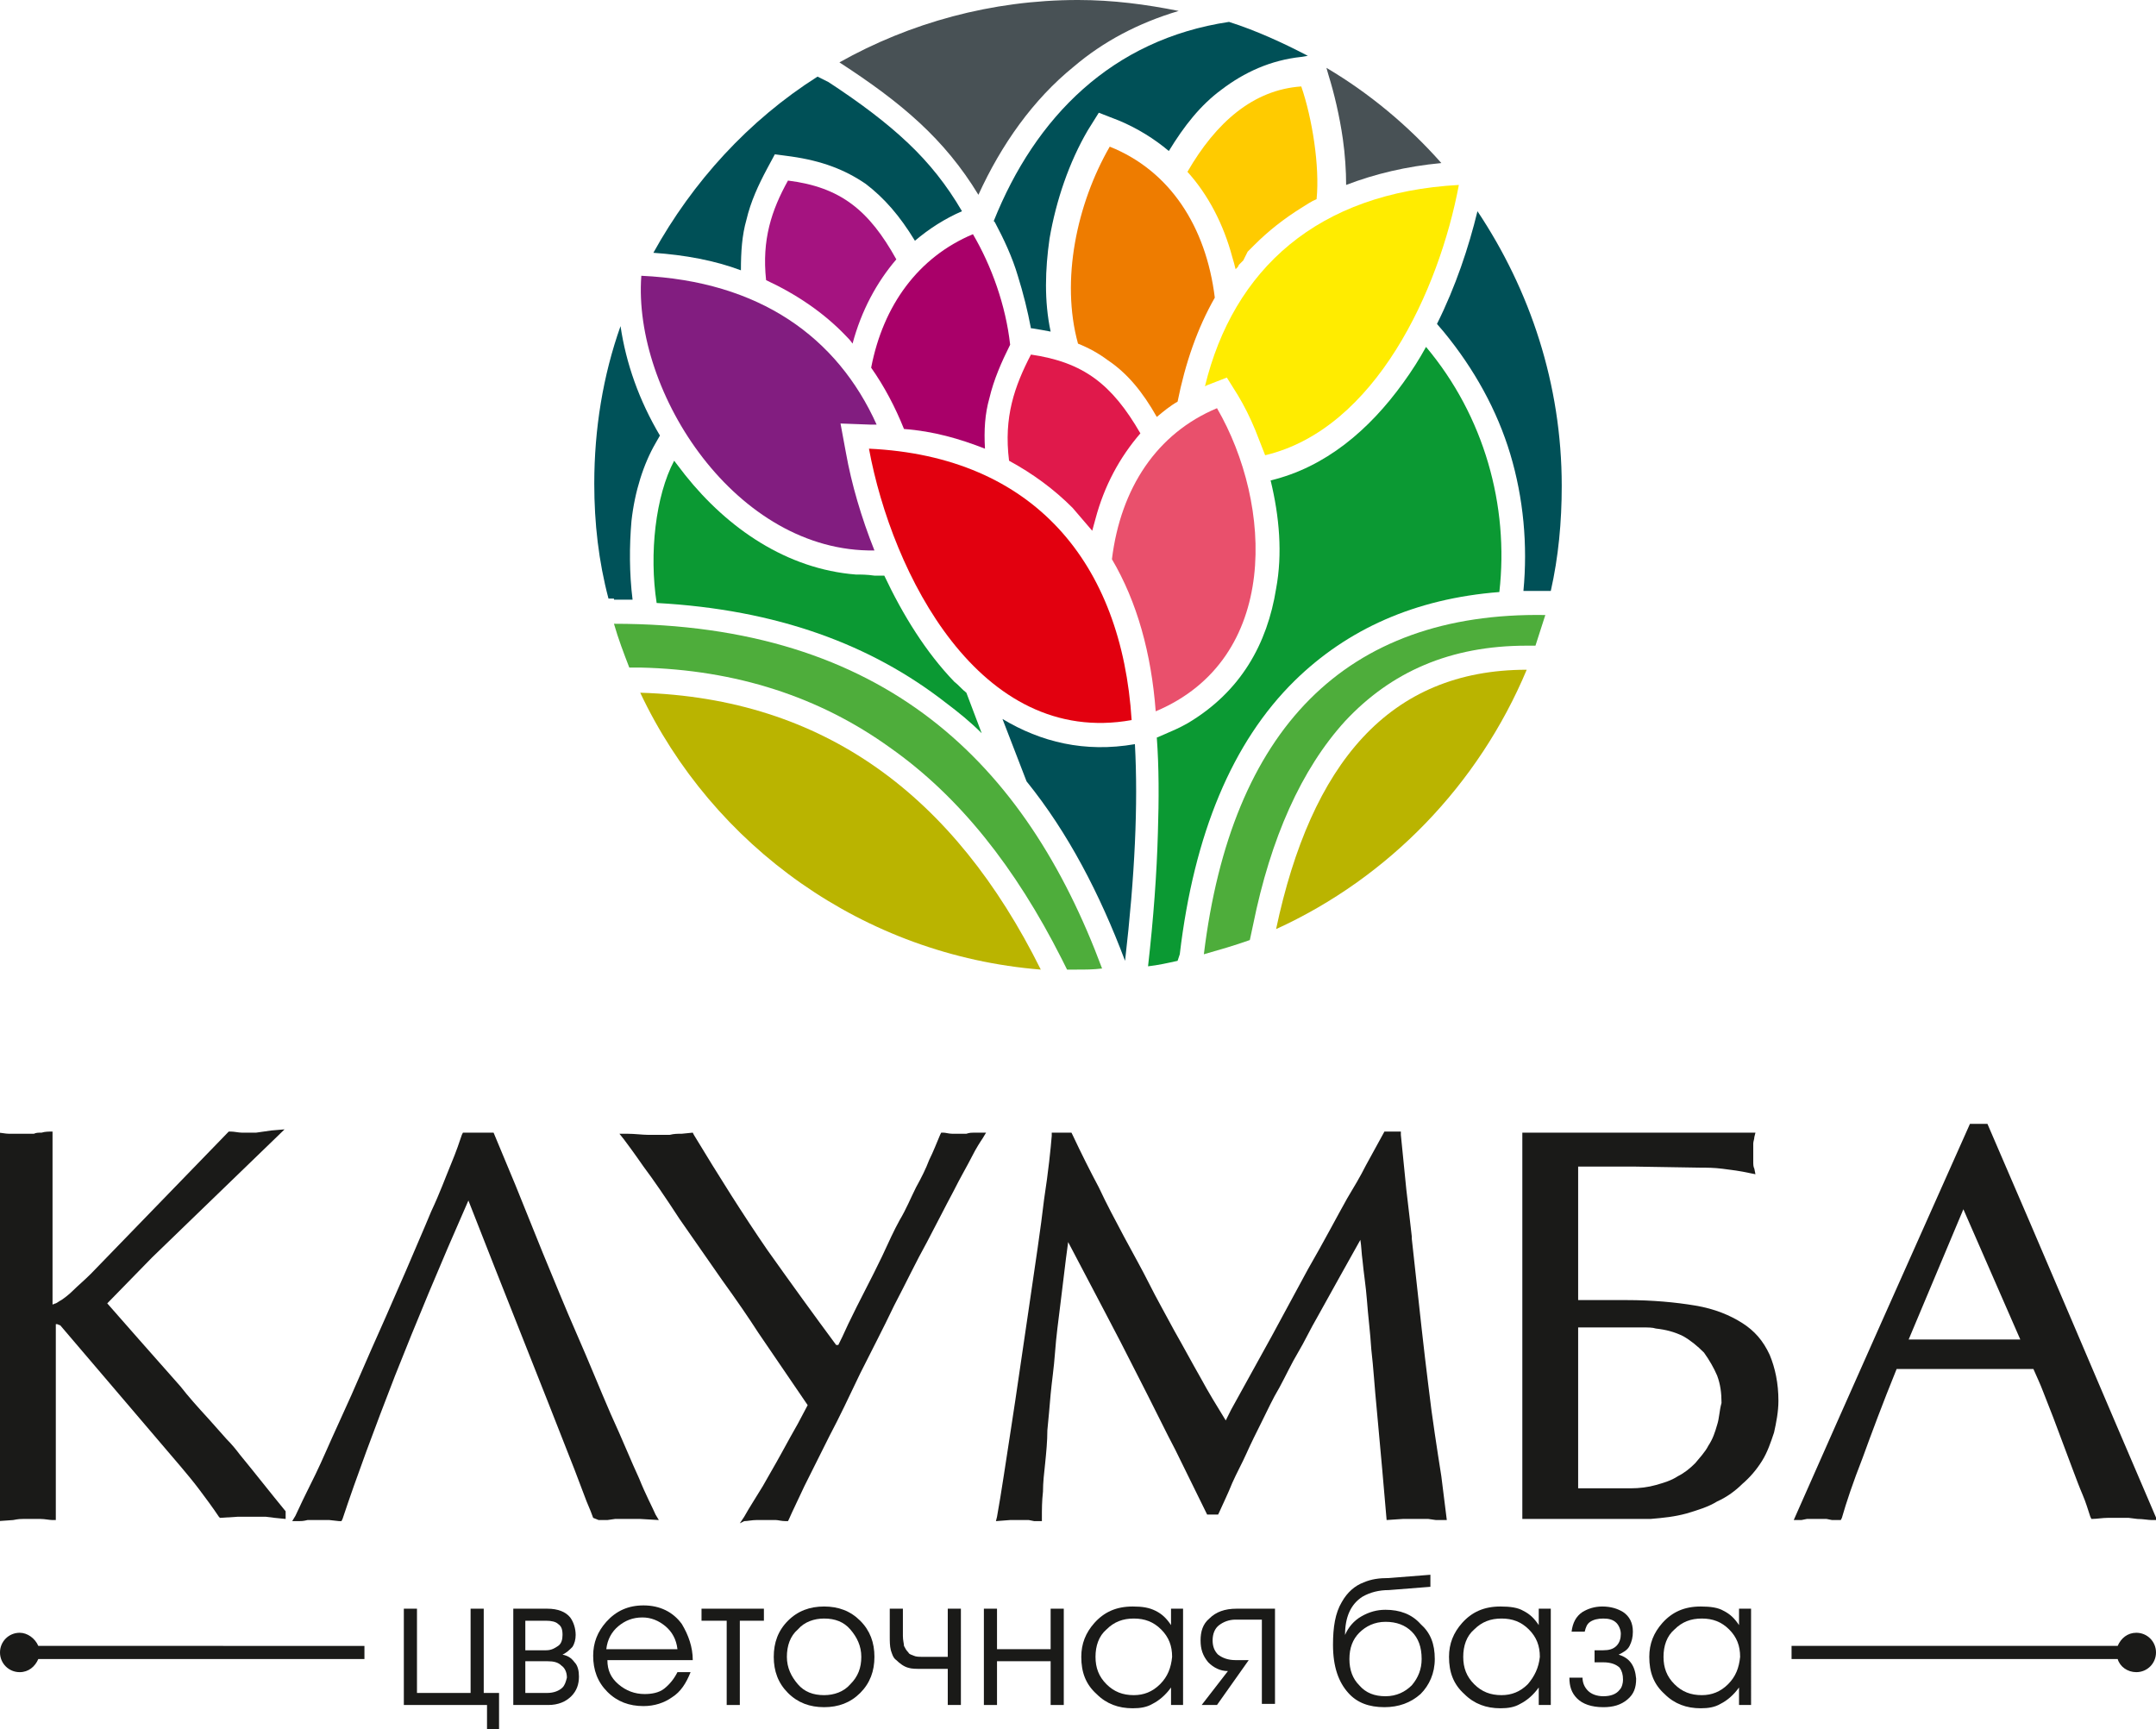 <?xml version="1.0" encoding="UTF-8"?> <!-- Generator: Adobe Illustrator 21.0.0, SVG Export Plug-In . SVG Version: 6.00 Build 0) --> <svg xmlns="http://www.w3.org/2000/svg" xmlns:xlink="http://www.w3.org/1999/xlink" id="Layer_1" x="0px" y="0px" width="197px" height="158px" viewBox="0 0 197 158" style="enable-background:new 0 0 197 158;" xml:space="preserve"> <style type="text/css"> .st0{fill:none;} .st1{fill:#A51380;} .st2{fill:#A90069;} .st3{fill:#821D80;} .st4{fill:#FFEC00;} .st5{fill:#FFCB00;} .st6{fill:#EE7C00;} .st7{fill:#E2000F;} .st8{fill:#E0194B;} .st9{fill:#E9506C;} .st10{fill:#BAB400;} .st11{fill:#4EAD3B;} .st12{fill:#005259;} .st13{fill:#0B9933;} .st14{fill:#005057;} .st15{fill:#485155;} .st16{fill:#1A1A18;} </style> <title>Group</title> <desc>Created using Figma</desc> <g> <path class="st0" d="M126.6,148.2c-1,0-1.8,0.3-2.4,1c-0.6,0.6-0.9,1.4-0.9,2.4c0,1,0.3,1.8,0.9,2.4c0.6,0.6,1.4,1,2.4,1 c1,0,1.8-0.3,2.4-1c0.6-0.6,0.9-1.4,0.9-2.4c0-1-0.3-1.8-0.9-2.5C128.4,148.5,127.6,148.2,126.6,148.2z"></path> <path class="st0" d="M51,150.4c0.3-0.3,0.4-0.6,0.4-1c0-0.4-0.1-0.8-0.4-1c-0.3-0.2-0.6-0.3-1.1-0.3H48v2.7h1.9 C50.4,150.7,50.7,150.6,51,150.4z"></path> <path class="st0" d="M137.1,147.9c-1,0-1.8,0.3-2.5,1c-0.7,0.7-1,1.5-1,2.5c0,1,0.3,1.8,1,2.5c0.7,0.7,1.5,1,2.5,1 c0.9,0,1.8-0.3,2.4-1c0.7-0.7,1-1.5,1-2.5c0-1-0.3-1.8-1-2.5C138.9,148.2,138.1,147.9,137.1,147.9z"></path> <path class="st0" d="M50,151.8H48v2.9H50c0.6,0,1.1-0.2,1.4-0.5c0.2-0.3,0.4-0.6,0.4-1c0-0.5-0.2-0.8-0.5-1.1 C50.9,151.9,50.5,151.8,50,151.8z"></path> <path class="st0" d="M58.8,147.9c-0.8,0-1.6,0.3-2.2,0.8c-0.6,0.5-1,1.2-1.1,2.1H62c-0.2-0.9-0.5-1.6-1.1-2.1 C60.3,148.1,59.6,147.9,58.8,147.9z"></path> <polygon class="st0" points="179.4,110.5 174.4,122.4 184.6,122.4 "></polygon> <path class="st0" d="M103.5,147.9c-1,0-1.8,0.3-2.5,1c-0.7,0.7-1,1.5-1,2.5c0,1,0.3,1.8,1,2.5c0.7,0.7,1.5,1,2.5,1 c0.9,0,1.8-0.3,2.4-1c0.7-0.7,1-1.5,1-2.5c0-1-0.3-1.8-1-2.5C105.3,148.2,104.5,147.9,103.5,147.9z"></path> <path class="st0" d="M155.6,123.6c-0.5-0.7-1.2-1.2-1.9-1.5c-0.7-0.4-1.5-0.6-2.5-0.7h0c-0.3,0-0.7-0.1-1.2-0.1c-0.5,0-1.1,0-1.9,0 l-1.1,0l-2.9,0v14.7h0h4.8c0.8,0,1.6-0.1,2.3-0.3c0.7-0.2,1.4-0.4,2-0.8c0.6-0.4,1.2-0.8,1.6-1.2c0.5-0.5,0.9-1,1.2-1.6 c0.3-0.6,0.6-1.2,0.8-1.9c0.2-0.7,0.3-1.4,0.3-2.1c0-0.9-0.1-1.7-0.4-2.5C156.5,124.9,156.1,124.2,155.6,123.6z"></path> <path class="st0" d="M155.4,147.9c-1,0-1.8,0.3-2.5,1c-0.7,0.7-1,1.5-1,2.5c0,1,0.3,1.8,1,2.5c0.7,0.7,1.5,1,2.5,1 c0.9,0,1.8-0.3,2.4-1c0.7-0.7,1-1.5,1-2.5c0-1-0.3-1.8-1-2.5C157.2,148.2,156.4,147.9,155.4,147.9z"></path> <path class="st0" d="M75.3,147.9c-1,0-1.8,0.3-2.4,1c-0.6,0.7-1,1.5-1,2.5c0,1,0.3,1.8,1,2.5c0.6,0.7,1.5,1,2.4,1 c1,0,1.8-0.3,2.4-1c0.6-0.7,1-1.5,1-2.5c0-1-0.3-1.8-1-2.5C77.1,148.2,76.3,147.9,75.3,147.9z"></path> <path class="st1" d="M72,16.5c-1.5,2.7-2.4,5.4-2,9.1c2.8,1.3,5.3,3,7.3,5.1c0.2,0.2,0.4,0.4,0.6,0.7c0.8-3,2.2-5.6,4-7.7 C79.4,19.2,76.8,17.1,72,16.5z"></path> <path class="st2" d="M90,41c-0.1-1.7,0-3.2,0.4-4.6c0.4-1.7,1.1-3.3,1.9-4.9l0,0c-0.4-3.6-1.7-7.2-3.4-10.1 c-5,2.1-8.2,6.5-9.3,12.2c1.2,1.7,2.2,3.6,3,5.6C85.3,39.4,87.7,40.1,90,41z"></path> <path class="st3" d="M79.9,50.3c-1.2-3-2.1-6.1-2.6-8.9l-0.5-2.7l2.7,0.1c0.2,0,0.4,0,0.6,0c-3.6-8-10.7-13.1-21.5-13.6 C57.8,35.9,67.3,50.5,79.9,50.3z"></path> <path class="st4" d="M110.1,35.3l0.2-0.1l1.8-0.7l1,1.6c0.6,1,1.1,2,1.6,3.2c0.3,0.8,0.6,1.5,0.9,2.3c10.1-2.4,15.9-15.1,17.7-24.7 C120.4,17.6,112.7,24.6,110.1,35.3z"></path> <path class="st5" d="M108.5,15.7c1.9,2.1,3.3,4.8,4.1,7.8c0.1,0.3,0.2,0.7,0.3,1.1l0.2-0.2l0,0l0,0l0,0l0.1-0.2l0,0l0,0l0,0 l0.2-0.2l0.2-0.2l0,0l0,0l0,0l0.1-0.2l0,0l0,0l0,0l0.1-0.2l0,0l0,0l0,0l0,0l0.1-0.2l0,0l0,0l0,0l0.1-0.2l0,0l0,0l0.2-0.2l0.2-0.2 l0.1-0.1l0.1-0.1c1.3-1.3,2.7-2.4,4.3-3.4l0,0l0,0c0.5-0.3,0.9-0.6,1.4-0.8c0.3-3-0.4-7.4-1.4-10.3 C114.5,8.2,111.1,11.2,108.5,15.7z"></path> <path class="st6" d="M105.7,38.1c0.6-0.5,1.2-1,1.9-1.4c0.7-3.5,1.8-6.7,3.4-9.5c-0.8-6.5-4.1-11.6-9.6-13.8 c-3,5.2-4.5,12.2-2.9,18c1,0.4,1.9,0.9,2.7,1.5C103,34.1,104.4,35.8,105.7,38.1z"></path> <path class="st7" d="M103.4,65.8c-0.9-14.3-8.9-24.1-24-24.8C81.5,52.4,89.5,68.3,103.4,65.8z"></path> <path class="st8" d="M92.2,42.1c2.2,1.2,4.1,2.6,5.8,4.3c0.6,0.7,1.2,1.4,1.8,2.1c0.1-0.4,0.2-0.7,0.3-1.1c0.8-3,2.2-5.6,4.1-7.8 c-2.6-4.5-5.2-6.5-10-7.2C92.7,35.3,91.7,38.1,92.2,42.1z"></path> <path class="st9" d="M111.2,37.3c-5.5,2.3-8.8,7.3-9.6,13.8c2.3,3.9,3.6,8.6,4,13.9C117,60.2,116.3,46.1,111.2,37.3z"></path> <path class="st10" d="M58.5,63.3c6.6,14,20.4,24,36.6,25.3C87.2,72.7,75.3,63.8,58.5,63.3z"></path> <path class="st11" d="M97.5,88.6c0.3,0,0.6,0,0.9,0c0.8,0,1.5,0,2.3-0.1C93.7,69.7,80.8,57,56.1,57c0.4,1.4,0.9,2.7,1.4,4l1,0 c8.8,0.2,16.4,2.7,22.8,7.3c6.4,4.5,11.5,11,15.7,19.3L97.5,88.6z"></path> <path class="st10" d="M139.5,61.2c-12.6,0-19.7,8.6-22.9,23.7C126.9,80.2,135.1,71.7,139.5,61.2z"></path> <path class="st11" d="M140.3,59c0.3-0.9,0.6-1.9,0.9-2.8c-18.3-0.3-28.7,10.5-31.2,31c1.4-0.4,2.8-0.8,4.2-1.3l0.3-1.4 c1.6-7.9,4.4-14.2,8.4-18.6c4.2-4.5,9.6-6.9,16.6-6.9H140.3z"></path> <path class="st12" d="M56.1,54.8c0.6,0,1.1,0,1.7,0c-0.3-2.4-0.3-4.9-0.1-7.2c0.3-2.7,1.1-5.2,2.2-7.1l0.4-0.7 c-1.9-3.2-3.1-6.6-3.6-10c-1.6,4.5-2.4,9.4-2.4,14.4c0,3.6,0.4,7.1,1.3,10.5H56.1z"></path> <path class="st13" d="M78.2,52.5c-6.3-0.5-11.7-4.2-15.6-9.1c-0.3-0.4-0.7-0.9-1-1.3c-1.7,3.2-2.3,8.5-1.6,13 c11,0.6,19.6,3.8,26.4,9.1c1.2,0.9,2.3,1.8,3.3,2.8l-1.4-3.7c-0.4-0.3-0.7-0.7-1.1-1c-2.6-2.7-4.7-6.1-6.4-9.7l-0.9,0 C79.2,52.5,78.7,52.5,78.2,52.5z"></path> <path class="st14" d="M68.2,20.1c0.4-1.7,1.1-3.2,1.9-4.7l0.7-1.3l1.5,0.2c2.8,0.4,4.9,1.2,6.8,2.5c1.7,1.3,3.1,2.9,4.5,5.2 c1.3-1.1,2.7-2,4.3-2.7c-1.4-2.4-3-4.4-4.9-6.2c-2-1.9-4.4-3.7-7.3-5.6L74.7,7c-6.3,4-11.4,9.6-15,16.1c2.9,0.2,5.6,0.7,8,1.6 C67.7,23,67.8,21.5,68.2,20.1z"></path> <path class="st15" d="M89.4,17.8L89.4,17.8c2.1-4.6,5-8.7,8.7-11.7c2.7-2.3,5.9-4,9.6-5.1c-3-0.6-6-1-9.2-1 c-7.9,0-15.4,2.1-21.8,5.7C82.4,9.4,86.3,12.7,89.4,17.8z"></path> <path class="st14" d="M90.8,20.2L90.8,20.2L90.8,20.2L90.8,20.2l0.1,0.1l0,0l0,0l0,0l0,0l0,0l0,0l0,0l0,0l0,0 c0.8,1.5,1.6,3.2,2.1,4.9c0.5,1.6,0.9,3.2,1.2,4.8l0.1,0c0.6,0.1,1.2,0.2,1.7,0.3c-0.6-2.8-0.5-5.7-0.1-8.5c0.6-3.5,1.8-7,3.5-9.9 l1-1.6l1.8,0.7c1.7,0.7,3.3,1.7,4.6,2.8c1.4-2.3,2.9-4.2,4.8-5.6c2.1-1.6,4.5-2.7,7.3-3l0.6-0.1c-2.3-1.2-4.7-2.3-7.2-3.1 C101.6,3.6,94.6,10.7,90.8,20.2z"></path> <path class="st14" d="M103.7,68c-4.6,0.8-8.6-0.2-12.1-2.3l2.2,5.7c3.8,4.7,6.7,10.3,9,16.4C103.7,80,104,73.5,103.7,68z"></path> <path class="st15" d="M122.7,12.7c0.2,1.4,0.3,2.9,0.3,4.2c2.6-1,5.5-1.7,8.7-2c-3-3.4-6.6-6.4-10.5-8.7l0.2,0.7 C121.9,8.5,122.4,10.6,122.7,12.7z"></path> <path class="st14" d="M131.9,30.3c2.8,3.4,4.9,7.2,6.1,11.2c1.2,4,1.6,8.3,1.2,12.5c0.8,0,1.6,0,2.4,0h0.1c0.7-3.1,1-6.3,1-9.6 c0-9.3-2.9-17.9-7.7-25.1c-0.8,3.3-2,6.9-3.7,10.3L131.9,30.3z"></path> <path class="st13" d="M107.8,87.2c1.3-11,4.8-19.4,10.5-25c4.8-4.7,11-7.5,18.7-8.1c0.9-7.9-1.4-16.1-6.7-22.4 c-0.6,1.1-1.3,2.2-2.1,3.3c-3.1,4.3-7.1,7.7-12.1,8.9c0.8,3.3,1.1,6.7,0.5,9.9c-0.8,5-3.2,9.4-8.1,12.3c-0.7,0.4-1.4,0.7-2.1,1 l-0.7,0.3c0.2,2.7,0.2,5.6,0.1,8.7c-0.1,3.7-0.4,7.8-0.9,12.2c0.9-0.1,1.8-0.3,2.7-0.5L107.8,87.2z"></path> <path class="st16" d="M159.2,120.9c-1.1-0.7-2.5-1.3-4.3-1.6c-1.8-0.3-3.9-0.5-6.3-0.5h-4.4v-12.2h5.1l6.1,0.1c0.6,0,1.2,0,2,0.1 c0.8,0.1,1.6,0.2,2.5,0.4l0.5,0.1l-0.1-0.5c-0.1-0.2-0.1-0.4-0.1-0.7c0-0.2,0-0.5,0-0.8c0-0.3,0-0.6,0-0.8c0-0.2,0.1-0.4,0.1-0.6 l0.1-0.4h-21v0h-0.3v35.3h0.3c2.8,0,5.3,0,7.4,0c1.9,0,3.2,0,4,0h0c1.2-0.1,2.2-0.2,3.3-0.5c1-0.3,2-0.6,2.8-1.1 c0.9-0.4,1.7-1,2.3-1.6c0.7-0.6,1.3-1.3,1.8-2.1c0.5-0.8,0.8-1.7,1.1-2.6c0.2-0.9,0.4-1.9,0.4-2.9c0-1.6-0.3-3-0.8-4.2 C161.1,122.5,160.3,121.6,159.2,120.9z M156.9,130.2c-0.2,0.7-0.4,1.3-0.8,1.9c-0.3,0.6-0.8,1.1-1.2,1.6c-0.5,0.5-1,0.9-1.6,1.2 c-0.6,0.4-1.3,0.6-2,0.8c-0.7,0.2-1.5,0.3-2.3,0.3h-4.8h0v-14.7l2.9,0l1.1,0c0.8,0,1.4,0,1.9,0c0.5,0,0.9,0,1.2,0.1h0 c0.9,0.1,1.7,0.3,2.5,0.7c0.7,0.4,1.3,0.9,1.9,1.5c0.5,0.7,0.9,1.4,1.2,2.1c0.3,0.8,0.4,1.6,0.4,2.5 C157.1,128.9,157.1,129.6,156.9,130.2z"></path> <path class="st16" d="M54.7,138.9l0.8,0l0.7-0.1c0.3,0,0.5,0,0.6,0c0.2,0,0.4,0,0.5,0c0.2,0,0.3,0,0.5,0c0.2,0,0.4,0,0.7,0l1.7,0.1 l-0.3-0.5c-0.3-0.7-0.9-1.8-1.5-3.3c-0.7-1.5-1.5-3.5-2.6-5.9c-1-2.3-2-4.8-3.1-7.3c-1.1-2.5-2.1-5-3.1-7.4l-2.5-6.2l-2-4.8h-2.8 l-0.1,0.2c-0.2,0.6-0.5,1.5-1,2.7c-0.5,1.2-1,2.6-1.8,4.3c-0.7,1.7-1.5,3.5-2.3,5.4c-0.8,1.8-1.6,3.7-2.5,5.7 c-0.9,2-1.7,3.9-2.5,5.7c-0.8,1.8-1.6,3.5-2.3,5.1c-0.7,1.6-1.3,2.8-1.8,3.8c-0.5,1-0.8,1.7-1,2.1l-0.3,0.5l0.6,0 c0.2,0,0.4,0,0.8-0.1l0.2,0c0.2,0,0.3,0,0.5,0c0.1,0,0.3,0,0.4,0c0.1,0,0.3,0,0.4,0c0.2,0,0.3,0,0.5,0l0.9,0.1l0.2,0l0.1-0.2 c1.3-3.9,2.9-8.2,4.8-13.1c1.9-4.8,4.1-10.1,6.7-16h0c3.2,8.2,6.5,16.4,9.7,24.6l1.1,2.9c0.3,0.7,0.5,1.2,0.6,1.5L54.7,138.9z"></path> <path class="st16" d="M164.6,138.9l0.5-0.1l0.5,0c0.1,0,0.3,0,0.4,0c0.1,0,0.2,0,0.4,0c0.1,0,0.3,0,0.5,0l0.5,0.1l0.5,0l0.3,0 l0.1-0.2c0.4-1.4,1-3.2,1.9-5.5c0.8-2.2,1.8-4.9,3.1-8.1h12.5c0.3,0.7,0.6,1.3,0.9,2.1c0.3,0.8,0.6,1.5,0.9,2.3 c0.3,0.8,0.6,1.6,0.9,2.4c0.3,0.8,0.6,1.6,0.9,2.4c0.3,0.8,0.6,1.6,0.9,2.3c0.3,0.7,0.5,1.4,0.7,2l0.1,0.2c0.5,0,1-0.1,1.5-0.1 c0.3,0,0.6,0,0.8,0c0.2,0,0.4,0,0.6,0c0.2,0,0.3,0,0.5,0l0.8,0.1c0.5,0,1,0.1,1.3,0.1l0.5,0c-5.2-12.1-10.3-24.2-15.5-36.2h-1.6 c-5.4,12.1-10.8,24.2-16.1,36.2l0.5,0L164.6,138.9z M179.4,110.5l5.2,11.9h-10.2L179.4,110.5z"></path> <path class="st16" d="M2.1,138.8c0.2,0,0.4,0,0.5,0c0.1,0,0.3,0,0.4,0c0.2,0,0.4,0,0.6,0l0.1,0c0.4,0,0.8,0.1,1.1,0.1l0.3,0v-17.9 l0.1,0c0.1,0,0.2,0.1,0.3,0.1l11,12.9c0.5,0.6,1.1,1.3,1.7,2.1c0.6,0.8,1.2,1.6,1.8,2.5l0.1,0.1l1.6-0.1c0.3,0,0.6,0,0.8,0 c0.2,0,0.5,0,0.6,0c0.1,0,0.3,0,0.5,0c0.2,0,0.4,0,0.7,0l0.8,0.1l1,0.1v-0.7c-1.4-1.7-2.8-3.5-4.2-5.2c-0.3-0.4-0.7-0.9-1.2-1.4 l-1.6-1.8c-1.1-1.2-1.9-2.1-2.6-3l-3.8-4.3l-2.9-3.3l4.1-4.2l12.1-11.7l-1.2,0.1l-0.7,0.1l-0.7,0.1l-0.3,0c-0.2,0-0.3,0-0.5,0 c-0.2,0-0.3,0-0.5,0c-0.3,0-0.7-0.1-1-0.1l-0.2,0l-12.6,13c-0.6,0.6-1.2,1.1-1.6,1.5c-0.4,0.4-0.8,0.7-1.1,0.9 c-0.2,0.1-0.3,0.2-0.5,0.3c-0.1,0-0.2,0.1-0.3,0.1v-15.8c-0.3,0-0.7,0-1,0.1c-0.3,0-0.5,0-0.7,0.1l-0.5,0l-0.3,0l-0.3,0l-0.8,0 c-0.1,0-0.3,0-0.4,0c-0.3,0-0.7-0.1-1-0.1V139l1.4-0.1C1.7,138.8,1.9,138.8,2.1,138.8z"></path> <path class="st16" d="M89.3,103.5l-0.3,0c-0.2,0-0.4,0-0.7,0.1l-0.3,0l-0.2,0c-0.3,0-0.6,0-0.8,0c-0.3,0-0.6-0.1-0.8-0.1l-0.2,0 l-0.1,0.2c-0.3,0.7-0.6,1.5-1,2.3c-0.3,0.8-0.7,1.6-1.2,2.5c-0.5,1-0.9,2-1.5,3c-0.5,0.9-1,2-1.6,3.3c-1,2.1-2.1,4.1-3.1,6.2 c-0.4,0.9-0.7,1.5-0.9,1.9h-0.2c-2-2.7-4.1-5.6-6.3-8.7c-2.2-3.2-4.4-6.7-6.7-10.5l-0.1-0.2l-1,0.1c-0.4,0-0.7,0-1.1,0.1l-0.5,0 l-0.3,0c-0.3,0-0.7,0-1.2,0c-0.5,0-1.2-0.1-1.9-0.1l-0.7,0l0.4,0.5c0.3,0.4,0.9,1.2,1.8,2.5c0.9,1.2,2,2.8,3.3,4.8l3.9,5.6 c1.3,1.8,2.4,3.4,3.3,4.8l4.5,6.6l-0.9,1.7c-0.4,0.7-0.9,1.6-1.5,2.7c-0.6,1.1-1.2,2.1-1.7,3c-0.6,1-1.2,1.9-1.7,2.8l-0.4,0.6 L68,139c0.3,0,0.7-0.1,1.1-0.1c0.4,0,0.7,0,1.2,0c0.2,0,0.4,0,0.6,0c0.2,0,0.5,0.1,0.9,0.1l0.2,0l0.1-0.2c0.3-0.7,0.8-1.7,1.4-3 c0.6-1.2,1.4-2.8,2.3-4.6c0.9-1.7,1.8-3.6,2.8-5.7c1-2,2.1-4.1,3.1-6.2c1.1-2.1,2-4,3-5.8c0.9-1.7,1.7-3.3,2.4-4.6 c0.7-1.4,1.3-2.4,1.7-3.2c0.4-0.8,0.8-1.4,1-1.7l0.3-0.5L89.3,103.5z"></path> <path class="st16" d="M131.1,131c-0.2-1.3-0.4-2.8-0.6-4.5c-0.2-1.6-0.4-3.3-0.6-5.1c-0.4-3.7-0.7-6.4-0.9-8.2l0-0.2 c-0.1-1-0.3-2.5-0.5-4.3l-0.5-5l0-0.3h-1.5l-1.7,3.1c-0.5,1-1.1,2-1.7,3c-0.9,1.6-2.1,3.9-3.6,6.5l-3.3,6.1l-3.7,6.7l-0.5,1 c-0.8-1.3-1.6-2.6-2.3-3.9c-0.8-1.4-1.6-2.9-2.4-4.3c-0.8-1.5-1.6-2.9-2.3-4.3c-0.7-1.4-1.5-2.8-2.3-4.3c-0.8-1.5-1.6-3-2.3-4.5 c-0.8-1.5-1.6-3.1-2.4-4.8l-0.1-0.2h-1.8l0,0.3c-0.1,1.2-0.3,3.2-0.7,5.8c-0.3,2.6-0.8,5.9-1.4,10c-0.6,4-1.1,7.6-1.6,10.8 c-0.5,3.2-0.9,6-1.3,8.2l-0.1,0.4l1.3-0.1c0.2,0,0.4,0,0.5,0c0.1,0,0.3,0,0.4,0c0.1,0,0.2,0,0.3,0l0.5,0l0.5,0.1l0.4,0l0.3,0v-0.3 c0-0.8,0-1.5,0.1-2.4c0-0.8,0.1-1.7,0.2-2.6c0.1-1,0.2-2,0.2-3c0.1-1,0.2-2.1,0.3-3.3c0.1-1.1,0.3-2.4,0.4-3.8 c0.1-1.4,0.3-2.9,0.5-4.5l0.5-4.1l0.2-1.5c2.4,4.6,4.5,8.5,6.1,11.7c1.7,3.3,2.9,5.8,3.7,7.3l2.9,5.9h1l0.1-0.2 c0.4-0.9,0.8-1.7,1.2-2.7c0.4-0.9,0.9-1.8,1.3-2.7c0.4-0.9,0.9-1.9,1.4-2.9c0.5-1,1-2.1,1.6-3.1c0.6-1.1,1.1-2.2,1.7-3.2 c0.6-1,1.1-2.1,1.8-3.3l2-3.6l1.9-3.4c0.1,0.6,0.1,1.2,0.2,1.9c0.1,1.1,0.3,2.3,0.4,3.6c0.1,1.4,0.3,2.9,0.4,4.5 c0.2,1.7,0.3,3.5,0.5,5.5l0.5,5.5l0.4,4.6l1.5-0.1c0.3,0,0.5,0,0.7,0c0.2,0,0.4,0,0.5,0c0.1,0,0.3,0,0.5,0c0.2,0,0.4,0,0.6,0 l0.7,0.1l0.6,0l0.4,0l-0.5-4C131.5,133.7,131.3,132.3,131.1,131z"></path> <polygon class="st16" points="96,150.7 91.1,150.7 91.1,147 89.9,147 89.9,155.8 91.1,155.8 91.1,151.8 96,151.8 96,155.8 97.2,155.8 97.2,147 96,147 "></polygon> <path class="st16" d="M126.6,147.1c-0.8,0-1.5,0.2-2.2,0.6c-0.7,0.4-1.2,1-1.5,1.7c0-1.6,0.5-2.8,1.6-3.5c0.7-0.4,1.5-0.6,2.4-0.6 l3.8-0.3v-1.1l-3.8,0.3c-0.9,0-1.6,0.1-2.3,0.4c-0.8,0.3-1.5,0.9-2,1.8c-0.6,1-0.8,2.3-0.8,3.9c0,2,0.5,3.4,1.4,4.4 c0.8,0.9,1.9,1.3,3.3,1.3c1.3,0,2.4-0.4,3.3-1.2c0.8-0.8,1.3-1.9,1.3-3.2c0-1.4-0.4-2.4-1.3-3.2C129,147.5,127.9,147.1,126.6,147.1 z M129,154c-0.6,0.6-1.4,1-2.4,1c-1,0-1.8-0.3-2.4-1c-0.6-0.6-0.9-1.4-0.9-2.4c0-1,0.3-1.8,0.9-2.4c0.6-0.6,1.4-1,2.4-1 c1,0,1.8,0.3,2.4,0.9c0.6,0.6,0.9,1.4,0.9,2.5C129.9,152.5,129.6,153.3,129,154z"></path> <path class="st16" d="M62.3,148.4c-0.8-1.1-2-1.7-3.5-1.7c-1.4,0-2.5,0.5-3.4,1.5c-0.8,0.9-1.2,1.9-1.2,3.1c0,1.3,0.4,2.4,1.3,3.3 c0.9,0.9,2,1.3,3.3,1.3c1,0,1.9-0.3,2.6-0.8c0.8-0.5,1.3-1.3,1.7-2.3h-1.2c-0.3,0.6-0.7,1.1-1.2,1.5c-0.5,0.4-1.2,0.5-1.8,0.5 c-0.9,0-1.7-0.3-2.4-0.9c-0.7-0.6-1-1.3-1-2.2h7.8C63.3,150.5,62.9,149.4,62.3,148.4z M55.4,150.7c0.1-0.9,0.5-1.6,1.1-2.1 c0.6-0.5,1.3-0.8,2.2-0.8c0.8,0,1.5,0.3,2.1,0.8c0.6,0.5,1,1.2,1.1,2.1H55.4z"></path> <path class="st16" d="M75.3,146.8c-1.3,0-2.4,0.4-3.3,1.3c-0.9,0.9-1.3,2-1.3,3.3s0.4,2.4,1.3,3.3c0.9,0.9,2,1.3,3.3,1.3 c1.3,0,2.4-0.4,3.3-1.3c0.9-0.9,1.3-2,1.3-3.3c0-1.3-0.4-2.4-1.3-3.3C77.7,147.2,76.6,146.8,75.3,146.8z M77.7,153.9 c-0.6,0.7-1.5,1-2.4,1c-1,0-1.8-0.3-2.4-1c-0.6-0.7-1-1.5-1-2.5c0-1,0.3-1.9,1-2.5c0.6-0.7,1.5-1,2.4-1c1,0,1.8,0.3,2.4,1 c0.6,0.7,1,1.5,1,2.5C78.7,152.4,78.4,153.2,77.7,153.9z"></path> <polygon class="st16" points="64.1,148.1 66.4,148.1 66.4,155.8 67.6,155.8 67.6,148.1 69.8,148.1 69.8,147 64.1,147 "></polygon> <path class="st16" d="M147.9,151.2c0.4-0.2,0.8-0.4,1-0.8s0.3-0.8,0.3-1.3c0-0.8-0.3-1.4-0.9-1.8c-0.5-0.3-1.1-0.5-1.9-0.5 c-0.7,0-1.3,0.2-1.8,0.5c-0.6,0.4-0.9,1-1,1.8h1.2c0.1-0.4,0.2-0.7,0.5-0.9s0.7-0.3,1.2-0.3s0.9,0.1,1.2,0.4c0.2,0.2,0.4,0.6,0.4,1 c0,0.4-0.1,0.8-0.4,1.1c-0.3,0.3-0.7,0.4-1.2,0.4h-0.8v1.1h0.8c0.7,0,1.2,0.2,1.5,0.5c0.2,0.3,0.3,0.6,0.3,1.1 c0,0.3-0.1,0.7-0.3,0.9c-0.3,0.4-0.8,0.6-1.5,0.6c-0.6,0-1.1-0.2-1.4-0.5c-0.3-0.3-0.5-0.7-0.5-1.2h-1.2c0,0.8,0.2,1.4,0.7,1.9 c0.5,0.5,1.3,0.8,2.4,0.8c0.9,0,1.6-0.2,2.2-0.7c0.6-0.5,0.8-1.1,0.8-1.9C149.4,152.2,148.9,151.5,147.9,151.2z"></path> <polygon class="st16" points="44.2,147 43,147 43,154.7 38.1,154.7 38.1,147 36.9,147 36.9,155.8 44.5,155.8 44.5,158 45.6,158 45.6,154.7 44.2,154.7 "></polygon> <path class="st16" d="M86.7,151.4h-2.3c-0.4,0-0.7,0-0.9-0.1c-0.2-0.1-0.4-0.1-0.5-0.3c-0.2-0.2-0.3-0.4-0.4-0.6 c0-0.2-0.1-0.5-0.1-0.9V147h-1.2v2.5c0,0.5,0,0.9,0.1,1.3c0.1,0.3,0.2,0.7,0.5,0.9c0.3,0.3,0.7,0.6,1.1,0.7 c0.3,0.1,0.7,0.1,1.3,0.1h2.3v3.3h1.2V147h-1.2V151.4z"></path> <path class="st16" d="M140.6,148.5c-0.4-0.6-0.8-1-1.4-1.3c-0.5-0.3-1.2-0.4-2.1-0.4c-1.5,0-2.6,0.5-3.5,1.5 c-0.8,0.9-1.2,1.9-1.2,3.1c0,1.4,0.4,2.5,1.4,3.4c0.9,0.9,2,1.3,3.3,1.3c0.7,0,1.3-0.1,1.8-0.4c0.6-0.3,1.2-0.8,1.7-1.5v1.6h1.1 V147h-1.1L140.6,148.5z M139.6,153.9c-0.7,0.7-1.5,1-2.4,1c-1,0-1.8-0.3-2.5-1c-0.7-0.7-1-1.5-1-2.5c0-1,0.3-1.9,1-2.5 c0.7-0.7,1.5-1,2.5-1c1,0,1.8,0.3,2.5,1c0.7,0.7,1,1.5,1,2.5C140.6,152.4,140.2,153.2,139.6,153.9z"></path> <path class="st16" d="M158.9,148.5c-0.4-0.6-0.8-1-1.4-1.3c-0.5-0.3-1.2-0.4-2.1-0.4c-1.5,0-2.6,0.5-3.5,1.5 c-0.8,0.9-1.2,1.9-1.2,3.1c0,1.4,0.4,2.5,1.4,3.4c0.9,0.9,2,1.3,3.3,1.3c0.7,0,1.3-0.1,1.8-0.4c0.6-0.3,1.2-0.8,1.7-1.5v1.6h1.1 V147h-1.1L158.9,148.5z M157.9,153.9c-0.7,0.7-1.5,1-2.4,1c-1,0-1.8-0.3-2.5-1c-0.7-0.7-1-1.5-1-2.5c0-1,0.3-1.9,1-2.5 c0.7-0.7,1.5-1,2.5-1c1,0,1.8,0.3,2.5,1c0.7,0.7,1,1.5,1,2.5C158.9,152.4,158.6,153.2,157.9,153.9z"></path> <path class="st16" d="M107,148.5c-0.4-0.6-0.8-1-1.4-1.3c-0.6-0.3-1.2-0.4-2.1-0.4c-1.5,0-2.6,0.5-3.5,1.5 c-0.8,0.9-1.2,1.9-1.2,3.1c0,1.4,0.4,2.5,1.4,3.4c0.9,0.9,2,1.3,3.3,1.3c0.7,0,1.3-0.1,1.8-0.4c0.6-0.3,1.2-0.8,1.7-1.5v1.6h1.1h0 V147H107L107,148.5z M106,153.9c-0.7,0.7-1.5,1-2.4,1c-1,0-1.8-0.3-2.5-1c-0.7-0.7-1-1.5-1-2.5c0-1,0.3-1.9,1-2.5 c0.7-0.7,1.5-1,2.5-1c1,0,1.8,0.3,2.5,1c0.7,0.7,1,1.5,1,2.5C107,152.4,106.7,153.2,106,153.9z"></path> <path class="st16" d="M110.5,147.9c-0.6,0.5-0.8,1.2-0.8,2c0,0.8,0.2,1.4,0.7,2c0.5,0.5,1.1,0.8,1.8,0.8l-2.4,3.1h1.4l2.9-4.1h-1.2 c-0.7,0-1.2-0.2-1.6-0.5c-0.3-0.3-0.5-0.7-0.5-1.3c0-0.6,0.2-1.1,0.6-1.4c0.4-0.3,0.9-0.5,1.5-0.5h2.4v7.7h1.2V147h-3.5 C111.9,147,111.1,147.3,110.5,147.9z"></path> <path class="st16" d="M51.4,151.2c0.4-0.2,0.6-0.4,0.9-0.7c0.2-0.3,0.3-0.7,0.3-1.1c0-0.6-0.2-1.2-0.5-1.6 c-0.4-0.5-1.1-0.8-2.1-0.8h-3.1v8.8h3.2c0.9,0,1.6-0.3,2.1-0.8c0.5-0.5,0.7-1.1,0.7-1.8c0-0.5-0.1-1-0.4-1.3 C52.2,151.5,51.9,151.3,51.4,151.2z M48,148.1h1.9c0.5,0,0.9,0.1,1.1,0.3c0.3,0.2,0.4,0.5,0.4,1c0,0.4-0.1,0.8-0.4,1 s-0.6,0.4-1.1,0.4H48V148.1z M51.4,154.2c-0.3,0.3-0.8,0.5-1.4,0.5H48v-2.9H50c0.6,0,1,0.1,1.3,0.4c0.3,0.2,0.5,0.6,0.5,1.1 C51.7,153.7,51.6,154,51.4,154.2z"></path> <path class="st16" d="M195.2,149.2c-0.8,0-1.4,0.5-1.7,1.2h-29.8v1.2h29.8c0.2,0.7,0.9,1.2,1.7,1.2c1,0,1.8-0.8,1.8-1.8 C197,150,196.2,149.2,195.2,149.2z"></path> <path class="st16" d="M1.8,149.2c-1,0-1.8,0.8-1.8,1.8c0,1,0.8,1.8,1.8,1.8c0.8,0,1.4-0.5,1.7-1.2h29.8v-1.2H3.5 C3.2,149.7,2.5,149.2,1.8,149.2z"></path> </g> </svg> 